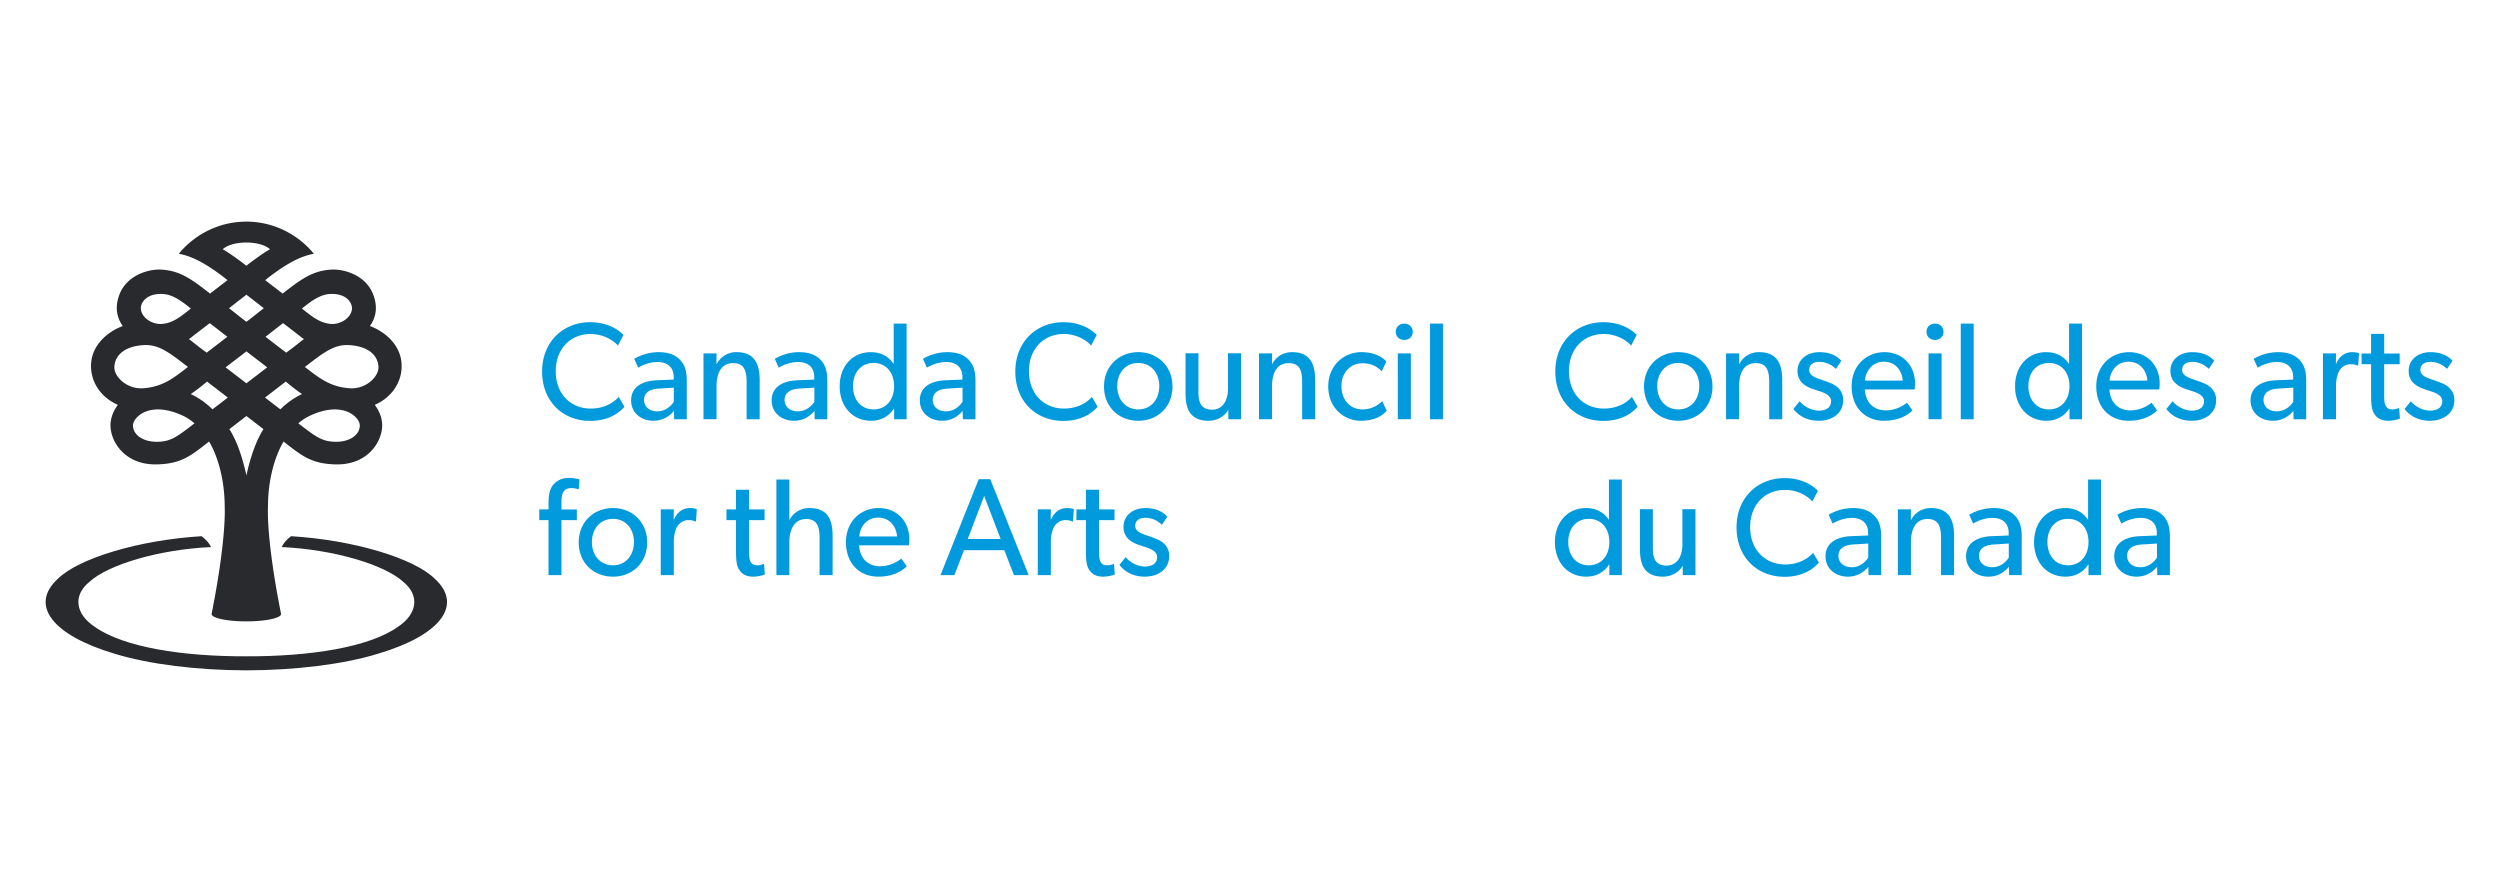 <?xml version="1.0" encoding="UTF-8"?>
<svg xmlns="http://www.w3.org/2000/svg" fill="none" viewBox="0 0 199 70">
  <path fill="#fff" d="M0 0h199v70H0z"></path>
  <g clip-path="url(#a)" fill-rule="evenodd" clip-rule="evenodd">
    <path d="M130.356 32.378c-.466.53-1.311 1.126-2.73 1.126-2.177 0-3.823-1.555-3.823-3.927s1.679-3.928 3.823-3.928c1.397 0 2.242.596 2.654 1.004l-.445.86c-.292-.374-1.125-.926-2.166-.926-1.613 0-2.783 1.18-2.783 2.968 0 1.787 1.18 2.967 2.783 2.967.986 0 1.744-.386 2.231-.927l.456.783ZM133.595 33.493c-1.539 0-2.73-1.093-2.73-2.725 0-1.622 1.191-2.736 2.73-2.736 1.527 0 2.717 1.114 2.717 2.736 0 1.632-1.19 2.725-2.717 2.725Zm0-4.6c-1.04 0-1.679.816-1.679 1.842 0 1.037.639 1.854 1.679 1.854 1.029 0 1.667-.817 1.667-1.854 0-1.026-.638-1.842-1.667-1.842ZM141.868 33.371h-1.04v-2.923c0-.882-.151-1.544-1.072-1.544-.964 0-1.322.827-1.322 1.83v2.637h-1.039v-5.24h1.039l-.011.827h.033a1.735 1.735 0 0 1 1.571-.926c1.462 0 1.841.982 1.841 2.24v3.1ZM146.19 33.03c-.358.297-.833.463-1.43.463-.866 0-1.571-.364-2.004-.938l.498-.618c.391.486 1.04.75 1.517.75.477 0 .985-.176.985-.75 0-.573-.811-.75-1.158-.871-.347-.121-.466-.144-.704-.276-.325-.165-.812-.508-.812-1.257 0-.971.823-1.5 1.732-1.5.91 0 1.43.33 1.755.683l-.433.65a1.873 1.873 0 0 0-1.299-.562c-.5 0-.824.22-.824.651 0 .43.498.617 1.007.783.282.1.476.165.692.254.207.088.445.22.597.375.195.188.411.497.411.971 0 .508-.194.905-.53 1.191ZM152.406 31h-3.964c.054 1.037.704 1.666 1.657 1.666.964 0 1.582-.53 1.701-.607l.433.607c-.064.055-.725.827-2.264.827-1.527 0-2.578-1.081-2.578-2.747 0-1.655 1.181-2.713 2.611-2.713 1.43 0 2.437 1.036 2.437 2.503 0 .199-.033.464-.033.464Zm-.953-.706c-.01-.585-.444-1.5-1.484-1.5-1.028 0-1.484.871-1.516 1.5h3ZM154.032 27.061c-.401 0-.682-.276-.682-.65 0-.375.281-.651.682-.651.389 0 .671.275.671.65s-.282.651-.671.651Zm.52 6.31h-1.04v-5.24h1.04v5.24ZM157.105 25.76v7.611h-1.029V25.76h1.029ZM165.728 33.371h-.997v-.838h-.022c-.423.64-1.061.96-1.809.96-1.527 0-2.502-1.192-2.502-2.747 0-1.544.975-2.713 2.48-2.713.834 0 1.441.374 1.799.915h.022V25.76h1.029v7.611Zm-2.631-4.478c-1.031 0-1.637.794-1.637 1.842s.606 1.854 1.637 1.854c1.028 0 1.634-.806 1.634-1.854s-.606-1.842-1.634-1.842ZM171.878 31h-3.964c.054 1.037.705 1.666 1.658 1.666.964 0 1.581-.53 1.7-.607l.433.607c-.065.055-.726.827-2.264.827-1.528 0-2.578-1.081-2.578-2.747 0-1.655 1.181-2.713 2.61-2.713 1.43 0 2.438 1.036 2.438 2.503 0 .199-.033.464-.033.464Zm-.952-.706c-.01-.585-.445-1.5-1.484-1.5-1.029 0-1.484.871-1.517 1.5h3.001ZM175.875 33.03c-.358.297-.835.463-1.43.463-.866 0-1.571-.364-2.004-.938l.498-.618c.39.486 1.04.75 1.517.75.477 0 .985-.176.985-.75 0-.573-.812-.75-1.159-.871-.346-.121-.465-.144-.703-.276-.326-.165-.813-.508-.813-1.257 0-.971.823-1.5 1.733-1.5.911 0 1.43.33 1.755.683l-.433.65a1.872 1.872 0 0 0-1.3-.562c-.498 0-.824.22-.824.651 0 .43.498.617 1.008.783.281.1.477.165.692.254.207.088.445.22.597.375.195.188.411.497.411.971 0 .508-.195.905-.53 1.191ZM183.575 33.371h-1.007l-.012-.661c-.204.22-.692.783-1.634.783-.954 0-1.777-.607-1.777-1.622 0-1.026.823-1.544 2.015-1.6l1.375-.055v-.21c0-.793-.529-1.19-1.277-1.19-.747 0-1.376.341-1.55.451l-.313-.705a3.905 3.905 0 0 1 1.927-.53c.856 0 1.354.243 1.701.596.347.364.552.805.552 1.699v3.044Zm-1.029-2.515-1.202.077c-.833.045-1.169.409-1.169.905 0 .496.378.905 1.061.905.672 0 1.116-.464 1.31-.762v-1.125ZM187.712 29.102h-.043a1.344 1.344 0 0 0-.563-.11c-.455 0-.737.298-.846.441-.096.144-.314.552-.314 1.324v2.614h-1.04v-5.24h1.04l-.009.805h.032c.248-.595.715-.904 1.267-.904.347 0 .542.088.542.088l-.066.982ZM191.036 33.316s-.401.177-.942.177c-.542 0-.878-.21-1.094-.54-.216-.332-.26-.74-.26-1.567v-2.394h-.758v-.849h.758v-1.567h1.04v1.567h1.235v.849h-1.235v2.372c0 .441.009.74.131.96.096.165.237.265.53.265.304 0 .531-.122.531-.122l.064.85ZM194.839 33.03c-.359.297-.835.463-1.43.463-.867 0-1.571-.364-2.005-.938l.498-.618c.391.486 1.04.75 1.518.75.476 0 .984-.176.984-.75 0-.573-.813-.75-1.159-.871-.346-.121-.465-.144-.703-.276-.325-.165-.812-.508-.812-1.257 0-.971.823-1.5 1.733-1.5.909 0 1.43.33 1.755.683l-.435.65a1.87 1.87 0 0 0-1.299-.562c-.498 0-.823.22-.823.651 0 .43.499.617 1.006.783.282.1.478.165.694.254.206.088.445.22.596.375.195.188.411.497.411.971.001.508-.194.905-.529 1.191ZM129.1 45.78h-.996v-.839h-.021c-.424.64-1.062.961-1.81.961-1.527 0-2.502-1.192-2.502-2.747 0-1.544.975-2.714 2.48-2.714.835 0 1.441.375 1.799.915h.021V38.17h1.029v7.61Zm-2.631-4.478c-1.029 0-1.636.794-1.636 1.842s.607 1.854 1.636 1.854c1.028 0 1.635-.806 1.635-1.854s-.607-1.842-1.635-1.842ZM134.959 45.78h-1.008l-.011-.75c-.282.508-.866.872-1.592.872-.736 0-1.159-.254-1.43-.607-.26-.354-.379-.87-.379-1.622V40.53h1.029v3.1c0 .716.152 1.39 1.072 1.39.91 0 1.278-.795 1.278-1.678v-2.811h1.041v5.25ZM144.782 44.788c-.466.529-1.311 1.125-2.729 1.125-2.178 0-3.824-1.556-3.824-3.927 0-2.372 1.679-3.927 3.824-3.927 1.397 0 2.241.595 2.653 1.003l-.444.861c-.292-.376-1.127-.927-2.166-.927-1.615 0-2.784 1.18-2.784 2.968 0 1.787 1.181 2.968 2.784 2.968.985 0 1.743-.388 2.23-.927l.456.783ZM149.742 45.78h-1.007l-.011-.661c-.205.22-.693.784-1.635.784-.952 0-1.777-.608-1.777-1.623 0-1.025.825-1.544 2.015-1.599l1.376-.055v-.21c0-.794-.531-1.191-1.278-1.191-.748 0-1.377.342-1.549.452l-.314-.706a3.925 3.925 0 0 1 1.928-.53c.856 0 1.354.244 1.7.597.347.363.553.804.553 1.698l-.001 3.045Zm-1.029-2.515-1.202.077c-.834.045-1.17.41-1.17.906 0 .496.379.904 1.061.904.671 0 1.116-.463 1.311-.761v-1.126ZM155.546 45.78h-1.04v-2.922c0-.883-.152-1.545-1.072-1.545-.964 0-1.322.828-1.322 1.831v2.636h-1.04v-5.24h1.04l-.011.828h.033c.27-.519.823-.927 1.571-.927 1.462 0 1.841.982 1.841 2.24v3.1ZM160.929 45.78h-1.007l-.01-.661c-.206.22-.693.784-1.635.784-.953 0-1.777-.608-1.777-1.623 0-1.025.824-1.544 2.014-1.599l1.376-.055v-.21c0-.794-.53-1.191-1.278-1.191-.747 0-1.376.342-1.549.452l-.314-.706a3.926 3.926 0 0 1 1.929-.53c.855 0 1.353.244 1.7.597.346.363.553.804.553 1.698l-.002 3.045Zm-1.03-2.515-1.202.077c-.833.045-1.17.41-1.17.906 0 .496.38.904 1.062.904.671 0 1.115-.463 1.31-.761v-1.126ZM167.242 45.78h-.997v-.839h-.021c-.423.64-1.062.961-1.81.961-1.527 0-2.502-1.192-2.502-2.747 0-1.544.975-2.714 2.481-2.714.834 0 1.44.375 1.798.915h.021V38.17h1.031l-.001 7.61Zm-2.632-4.478c-1.029 0-1.635.794-1.635 1.842s.606 1.854 1.635 1.854 1.635-.806 1.635-1.854-.606-1.842-1.635-1.842ZM172.723 45.78h-1.008l-.009-.661c-.205.22-.693.784-1.636.784-.952 0-1.775-.608-1.775-1.623 0-1.025.823-1.544 2.014-1.599l1.375-.055v-.21c0-.794-.531-1.191-1.278-1.191-.748 0-1.375.342-1.548.452l-.315-.706a3.93 3.93 0 0 1 1.929-.53c.855 0 1.353.244 1.7.597.347.363.552.804.552 1.698l-.001 3.045Zm-1.029-2.515-1.202.077c-.835.045-1.171.41-1.171.906 0 .496.38.904 1.063.904.671 0 1.116-.463 1.31-.761v-1.126ZM49.705 32.378c-.465.53-1.31 1.126-2.73 1.126-2.176 0-3.823-1.555-3.823-3.927s1.679-3.928 3.824-3.928c1.397 0 2.241.596 2.653 1.004l-.444.86c-.292-.374-1.126-.926-2.166-.926-1.614 0-2.783 1.18-2.783 2.968 0 1.787 1.18 2.967 2.783 2.967.986 0 1.744-.386 2.232-.927l.454.783ZM54.666 33.371H53.66l-.011-.661c-.205.22-.693.783-1.636.783-.953 0-1.776-.607-1.776-1.622 0-1.026.824-1.544 2.014-1.6l1.376-.055v-.21c0-.793-.53-1.19-1.278-1.19-.747 0-1.376.341-1.549.451l-.314-.705c.38-.221 1.072-.53 1.929-.53.855 0 1.353.243 1.7.596.347.364.553.805.553 1.699v3.044Zm-1.03-2.515-1.201.077c-.834.045-1.17.409-1.17.905 0 .496.38.905 1.062.905.67 0 1.116-.464 1.31-.762v-1.125ZM60.47 33.371h-1.039v-2.923c0-.882-.151-1.544-1.072-1.544-.965 0-1.321.827-1.321 1.83v2.637h-1.04v-5.24h1.04l-.011.827h.032a1.735 1.735 0 0 1 1.57-.926c1.463 0 1.842.982 1.842 2.24v3.1ZM65.854 33.371h-1.007l-.011-.661c-.206.22-.693.783-1.635.783-.953 0-1.777-.607-1.777-1.622 0-1.026.824-1.544 2.014-1.6l1.376-.055v-.21c0-.793-.53-1.19-1.277-1.19-.748 0-1.376.341-1.55.451l-.314-.705c.38-.221 1.073-.53 1.928-.53.856 0 1.354.243 1.7.596.348.364.553.805.553 1.699v3.044Zm-1.029-2.515-1.202.077c-.834.045-1.17.409-1.17.905 0 .496.379.905 1.061.905.672 0 1.116-.464 1.311-.762v-1.125ZM72.166 33.371h-.995v-.838h-.022c-.423.64-1.062.96-1.81.96-1.526 0-2.501-1.192-2.501-2.747 0-1.544.975-2.713 2.48-2.713.834 0 1.441.374 1.798.915h.021V25.76h1.03v7.611Zm-2.63-4.478c-1.03 0-1.637.794-1.637 1.842s.607 1.854 1.636 1.854c1.03 0 1.636-.806 1.636-1.854s-.607-1.842-1.636-1.842ZM77.647 33.371H76.64l-.01-.661c-.206.22-.693.783-1.636.783-.953 0-1.776-.607-1.776-1.622 0-1.026.823-1.544 2.015-1.6l1.376-.055v-.21c0-.793-.532-1.19-1.279-1.19-.747 0-1.375.341-1.548.451l-.314-.705c.379-.221 1.073-.53 1.927-.53.857 0 1.355.243 1.701.596.347.364.552.805.552 1.699v3.044Zm-1.029-2.515-1.202.077c-.834.045-1.17.409-1.17.905 0 .496.38.905 1.062.905.671 0 1.115-.464 1.31-.762v-1.125ZM87.373 32.378c-.466.53-1.31 1.126-2.73 1.126-2.177 0-3.823-1.555-3.823-3.927s1.679-3.928 3.824-3.928c1.396 0 2.242.596 2.654 1.004l-.444.86c-.293-.374-1.127-.926-2.166-.926-1.615 0-2.784 1.18-2.784 2.968 0 1.787 1.18 2.967 2.784 2.967.985 0 1.743-.386 2.23-.927l.455.783ZM90.61 33.493c-1.538 0-2.73-1.093-2.73-2.725 0-1.622 1.192-2.736 2.73-2.736 1.527 0 2.72 1.114 2.72 2.736 0 1.632-1.193 2.725-2.72 2.725Zm0-4.6c-1.04 0-1.679.816-1.679 1.842 0 1.037.64 1.854 1.68 1.854 1.028 0 1.667-.817 1.667-1.854 0-1.026-.639-1.842-1.668-1.842ZM98.787 33.371H97.78l-.011-.75c-.282.508-.867.872-1.592.872-.737 0-1.159-.254-1.43-.607-.26-.353-.378-.872-.378-1.622v-3.143h1.028v3.1c0 .717.152 1.389 1.072 1.389.91 0 1.279-.794 1.279-1.677v-2.812h1.04l-.001 5.25ZM104.69 33.371h-1.039v-2.923c0-.882-.151-1.544-1.073-1.544-.963 0-1.321.827-1.321 1.83v2.637h-1.04v-5.24h1.04l-.011.827h.033c.27-.518.823-.926 1.571-.926 1.462 0 1.84.982 1.84 2.24v3.1ZM110.386 32.698c-.151.155-.683.795-2.058.795-1.386 0-2.599-1.059-2.599-2.736 0-1.688 1.266-2.725 2.631-2.725 1.376 0 1.939.684 1.993.75l-.368.773c-.173-.177-.628-.64-1.538-.64s-1.668.706-1.668 1.81c0 1.102.682 1.864 1.678 1.864 1.007 0 1.561-.662 1.561-.662l.368.771ZM111.784 27.061c-.401 0-.682-.276-.682-.65 0-.375.281-.651.682-.651.39 0 .671.275.671.65s-.281.651-.671.651Zm.52 6.31h-1.04v-5.24h1.04v5.24ZM114.859 25.76v7.611h-1.029V25.76h1.029ZM46.067 38.952s-.292-.099-.585-.099c-.681 0-.79.518-.79 1.113v.585h1.224v.85h-1.224v4.38h-1.03V41.4h-.736v-.85h.737v-.529c0-.684.13-1.125.346-1.4.228-.288.64-.575 1.235-.575.596 0 .888.123.888.123l-.065.782ZM48.796 45.902c-1.539 0-2.73-1.092-2.73-2.725 0-1.622 1.191-2.736 2.73-2.736 1.526 0 2.719 1.114 2.719 2.736 0 1.633-1.193 2.725-2.719 2.725Zm0-4.6c-1.04 0-1.68.816-1.68 1.842 0 1.038.64 1.854 1.68 1.854 1.029 0 1.668-.816 1.668-1.854 0-1.026-.64-1.842-1.668-1.842ZM55.401 41.511h-.042a1.348 1.348 0 0 0-.565-.11c-.454 0-.736.298-.844.441-.098.144-.314.552-.314 1.325v2.614h-1.04v-5.24h1.04l-.011.805h.033c.248-.595.714-.905 1.267-.905.347 0 .541.09.541.09l-.065.98ZM60.882 45.725s-.4.177-.942.177c-.542 0-.877-.21-1.095-.541-.216-.331-.259-.739-.259-1.567v-2.393h-.758v-.85h.758v-1.566h1.04v1.566h1.235v.85h-1.235v2.372c0 .44.011.739.13.96.097.164.238.265.53.265.304 0 .531-.122.531-.122l.065.85ZM66.277 45.78h-1.04v-2.967c0-.75-.12-1.5-1.062-1.5-.943 0-1.343.828-1.343 1.875v2.592h-1.03v-7.61h1.03v3.198h.022c.27-.519.834-.927 1.582-.927 1.483 0 1.84.971 1.84 2.217v3.123ZM72.352 43.41h-3.964c.054 1.036.705 1.665 1.657 1.665.965 0 1.582-.53 1.701-.607l.434.607c-.065.055-.727.827-2.265.827-1.527 0-2.577-1.081-2.577-2.747 0-1.655 1.18-2.714 2.61-2.714s2.437 1.037 2.437 2.504c0 .2-.033.464-.033.464Zm-.953-.707c-.01-.585-.443-1.5-1.484-1.5-1.029 0-1.483.87-1.516 1.5h3ZM81.882 45.78h-1.17l-.769-1.985h-3.206l-.769 1.986h-1.105l3.044-7.634h.92l3.055 7.634Zm-2.231-2.878-1.31-3.42-1.311 3.42h2.62ZM85.413 41.511h-.043a1.348 1.348 0 0 0-.563-.11c-.455 0-.737.298-.845.441-.098.144-.314.552-.314 1.325v2.614h-1.04v-5.24h1.04l-.012.805h.034c.249-.595.714-.905 1.267-.905.347 0 .542.09.542.09l-.066.98ZM88.738 45.725s-.4.177-.942.177c-.542 0-.878-.21-1.095-.541-.216-.331-.26-.739-.26-1.567v-2.393h-.757v-.85h.758v-1.566h1.04v1.566h1.234v.85h-1.234v2.372c0 .44.01.739.13.96.098.164.238.265.53.265.303 0 .531-.122.531-.122l.065.85ZM92.538 45.439c-.357.297-.833.463-1.429.463-.866 0-1.57-.364-2.003-.938l.498-.617c.39.484 1.04.75 1.516.75.477 0 .986-.176.986-.75 0-.574-.812-.75-1.159-.872-.346-.121-.466-.144-.704-.275-.325-.166-.812-.509-.812-1.258 0-.971.824-1.5 1.733-1.5.91 0 1.43.33 1.755.684l-.433.65a1.876 1.876 0 0 0-1.3-.562c-.499 0-.823.22-.823.651 0 .43.498.618 1.007.783.281.1.476.165.693.254.206.088.444.22.596.375.195.187.411.496.411.97 0 .507-.196.905-.532 1.192Z" fill="#009ADD"></path>
    <path d="M34.614 46.073c-1.678-1.654-6.498-3.09-11.451-3.392-.355.277-.604.562-.742.865 4.172.194 8.184 1.406 9.666 2.758 1.343 1.082 1.14 2.57-.417 3.594-2.273 1.617-6.966 2.362-12.06 2.344-5.095.018-9.79-.727-12.063-2.344-1.556-1.024-1.759-2.512-.416-3.594 1.482-1.352 5.492-2.564 9.667-2.758-.139-.303-.391-.588-.746-.865-4.947.302-9.77 1.738-11.449 3.392-2.274 2.086-.462 4.48 4.506 5.959 2.776.859 6.655 1.319 10.501 1.328 3.843-.009 7.726-.47 10.497-1.328 4.967-1.478 6.78-3.873 4.507-5.959Z" fill="#282A2D"></path>
    <path d="M31.963 28.922c-.091-1.392-1.195-2.475-2.518-2.97.543-.775.62-1.626.233-2.579-.618-1.503-2.336-1.982-3.352-1.91-1.447.105-2.306.716-3.83 1.907-.352-.279-1.07-.822-1.384-1.069 0 0 1.038-.869 2.13-1.46 1.046-.565 1.74-.634 1.74-.634s-1.825-2.544-5.366-2.567H19.6c-3.54.024-5.366 2.567-5.366 2.567s.695.069 1.74.634c1.093.591 2.132 1.46 2.132 1.46-.316.247-1.033.79-1.386 1.069-1.524-1.191-2.383-1.802-3.83-1.907-1.016-.071-2.734.407-3.354 1.91-.385.953-.308 1.804.234 2.58-1.32.494-2.426 1.577-2.518 2.969-.093 1.39.71 2.68 2.13 3.305-.396.521-.588 1.112-.588 1.619 0 1.347 1.184 3.193 3.72 3.119 1.89-.051 2.645-.65 4.127-1.819.085.134 1.245 1.991 1.245 5.23 0 0 .159 2.465-1.045 8.503h.003c0 .323 1.238.582 2.764.582 1.524 0 2.762-.26 2.762-.582h.005c-1.207-6.038-1.046-8.502-1.046-8.502 0-3.24 1.16-5.097 1.245-5.23 1.482 1.169 2.235 1.767 4.124 1.818 2.54.074 3.724-1.772 3.724-3.12 0-.506-.194-1.097-.59-1.618 1.421-.625 2.226-1.915 2.13-3.305Zm-5.69-5.52c1.316-.074 1.84.743 1.73 1.288-.128.67-.96 1.176-1.726 1.089-.756-.08-1.322-.47-2.244-1.22.622-.492 1.381-1.118 2.24-1.157Zm-3.742 2.321c.434.324.839.645 1.16.887.173.134.32.261.5.379-.223.166-.395.31-.651.51-.185.146-.48.366-.758.574-.456-.35-1.005-.764-1.648-1.268.434-.328.89-.698 1.396-1.082ZM21 24.536c-.435.329-.823.653-1.37 1.07l-.016.007-.014-.008c-.548-.416-.937-.74-1.371-1.069.348-.276.764-.598 1.34-1.041l.045-.036.046.036c.578.443.99.765 1.34 1.041Zm-3.27-4.695s.48-.526 1.878-.537c1.4.01 1.88.537 1.88.537s-.363.201-.88.569c-.652.459-.982.73-1 .748-.017-.019-.346-.289-.998-.748-.519-.368-.88-.569-.88-.569Zm1.815 8.181.07-.053.07.053c.502.4 1.024.777 1.586 1.224-.335.247-.604.457-.84.642-.24.175-.501.382-.776.59l-.04.033-.041-.033c-.272-.208-.538-.415-.773-.59-.24-.186-.51-.395-.841-.642.558-.447 1.084-.823 1.585-1.224Zm-2.85-2.299c.506.384.967.754 1.403 1.082-.646.504-1.194.918-1.648 1.268-.28-.208-.575-.428-.76-.574-.255-.2-.43-.345-.649-.51.18-.118.322-.245.495-.379.324-.242.732-.563 1.16-.887Zm-3.738-2.32c.859.038 1.617.664 2.235 1.156-.92.75-1.483 1.14-2.243 1.22-.765.087-1.592-.419-1.724-1.089-.11-.545.412-1.362 1.732-1.288ZM9.106 29.3c-.029-.724.479-1.72 2.338-1.83 1.253-.074 2.142.694 3.519 1.74-1.112.852-1.975 1.58-3.556 1.695-1.281.091-2.266-.876-2.301-1.605Zm3.562 5.862c-1.337.065-2.124-.607-2.08-1.35.039-.586 1.303-1.945 3.932-.739.368.172.656.36.964.624-1.304.995-1.802 1.414-2.816 1.465Zm4.243-2.58a6.155 6.155 0 0 0-1.726-1.214c.417-.285.825-.6 1.256-.96.017-.02.022-.02.041-.033.586.452 1.155.884 1.65 1.271-.426.335-.823.634-1.221.937Zm2.74 5.094-.037.166-.037-.166c-.318-1.391-.744-2.612-1.317-3.517.477-.365.909-.704 1.354-1.042.448.338.879.676 1.357 1.042-.574.905-1.003 2.126-1.32 3.517Zm2.667-5.093c-.4-.302-.792-.602-1.22-.937.494-.387 1.06-.82 1.647-1.27.02.012.026.012.043.032.432.359.84.675 1.253.96-.7.33-1.239.743-1.723 1.215Zm4.244 2.578c-1.018-.05-1.51-.47-2.818-1.464.306-.264.597-.452.965-.624 2.631-1.206 3.892.153 3.927.739.05.743-.74 1.415-2.074 1.35Zm1.26-4.256c-1.58-.116-2.445-.843-3.556-1.695 1.376-1.046 2.266-1.814 3.52-1.74 1.857.11 2.368 1.106 2.338 1.83-.037.73-1.022 1.696-2.301 1.605Z" fill="#282A2D"></path>
  </g>
  <defs>
    <clipPath id="a">
      <path fill="#fff" d="M3 17h193v37H3z"></path>
    </clipPath>
  </defs>
</svg>
